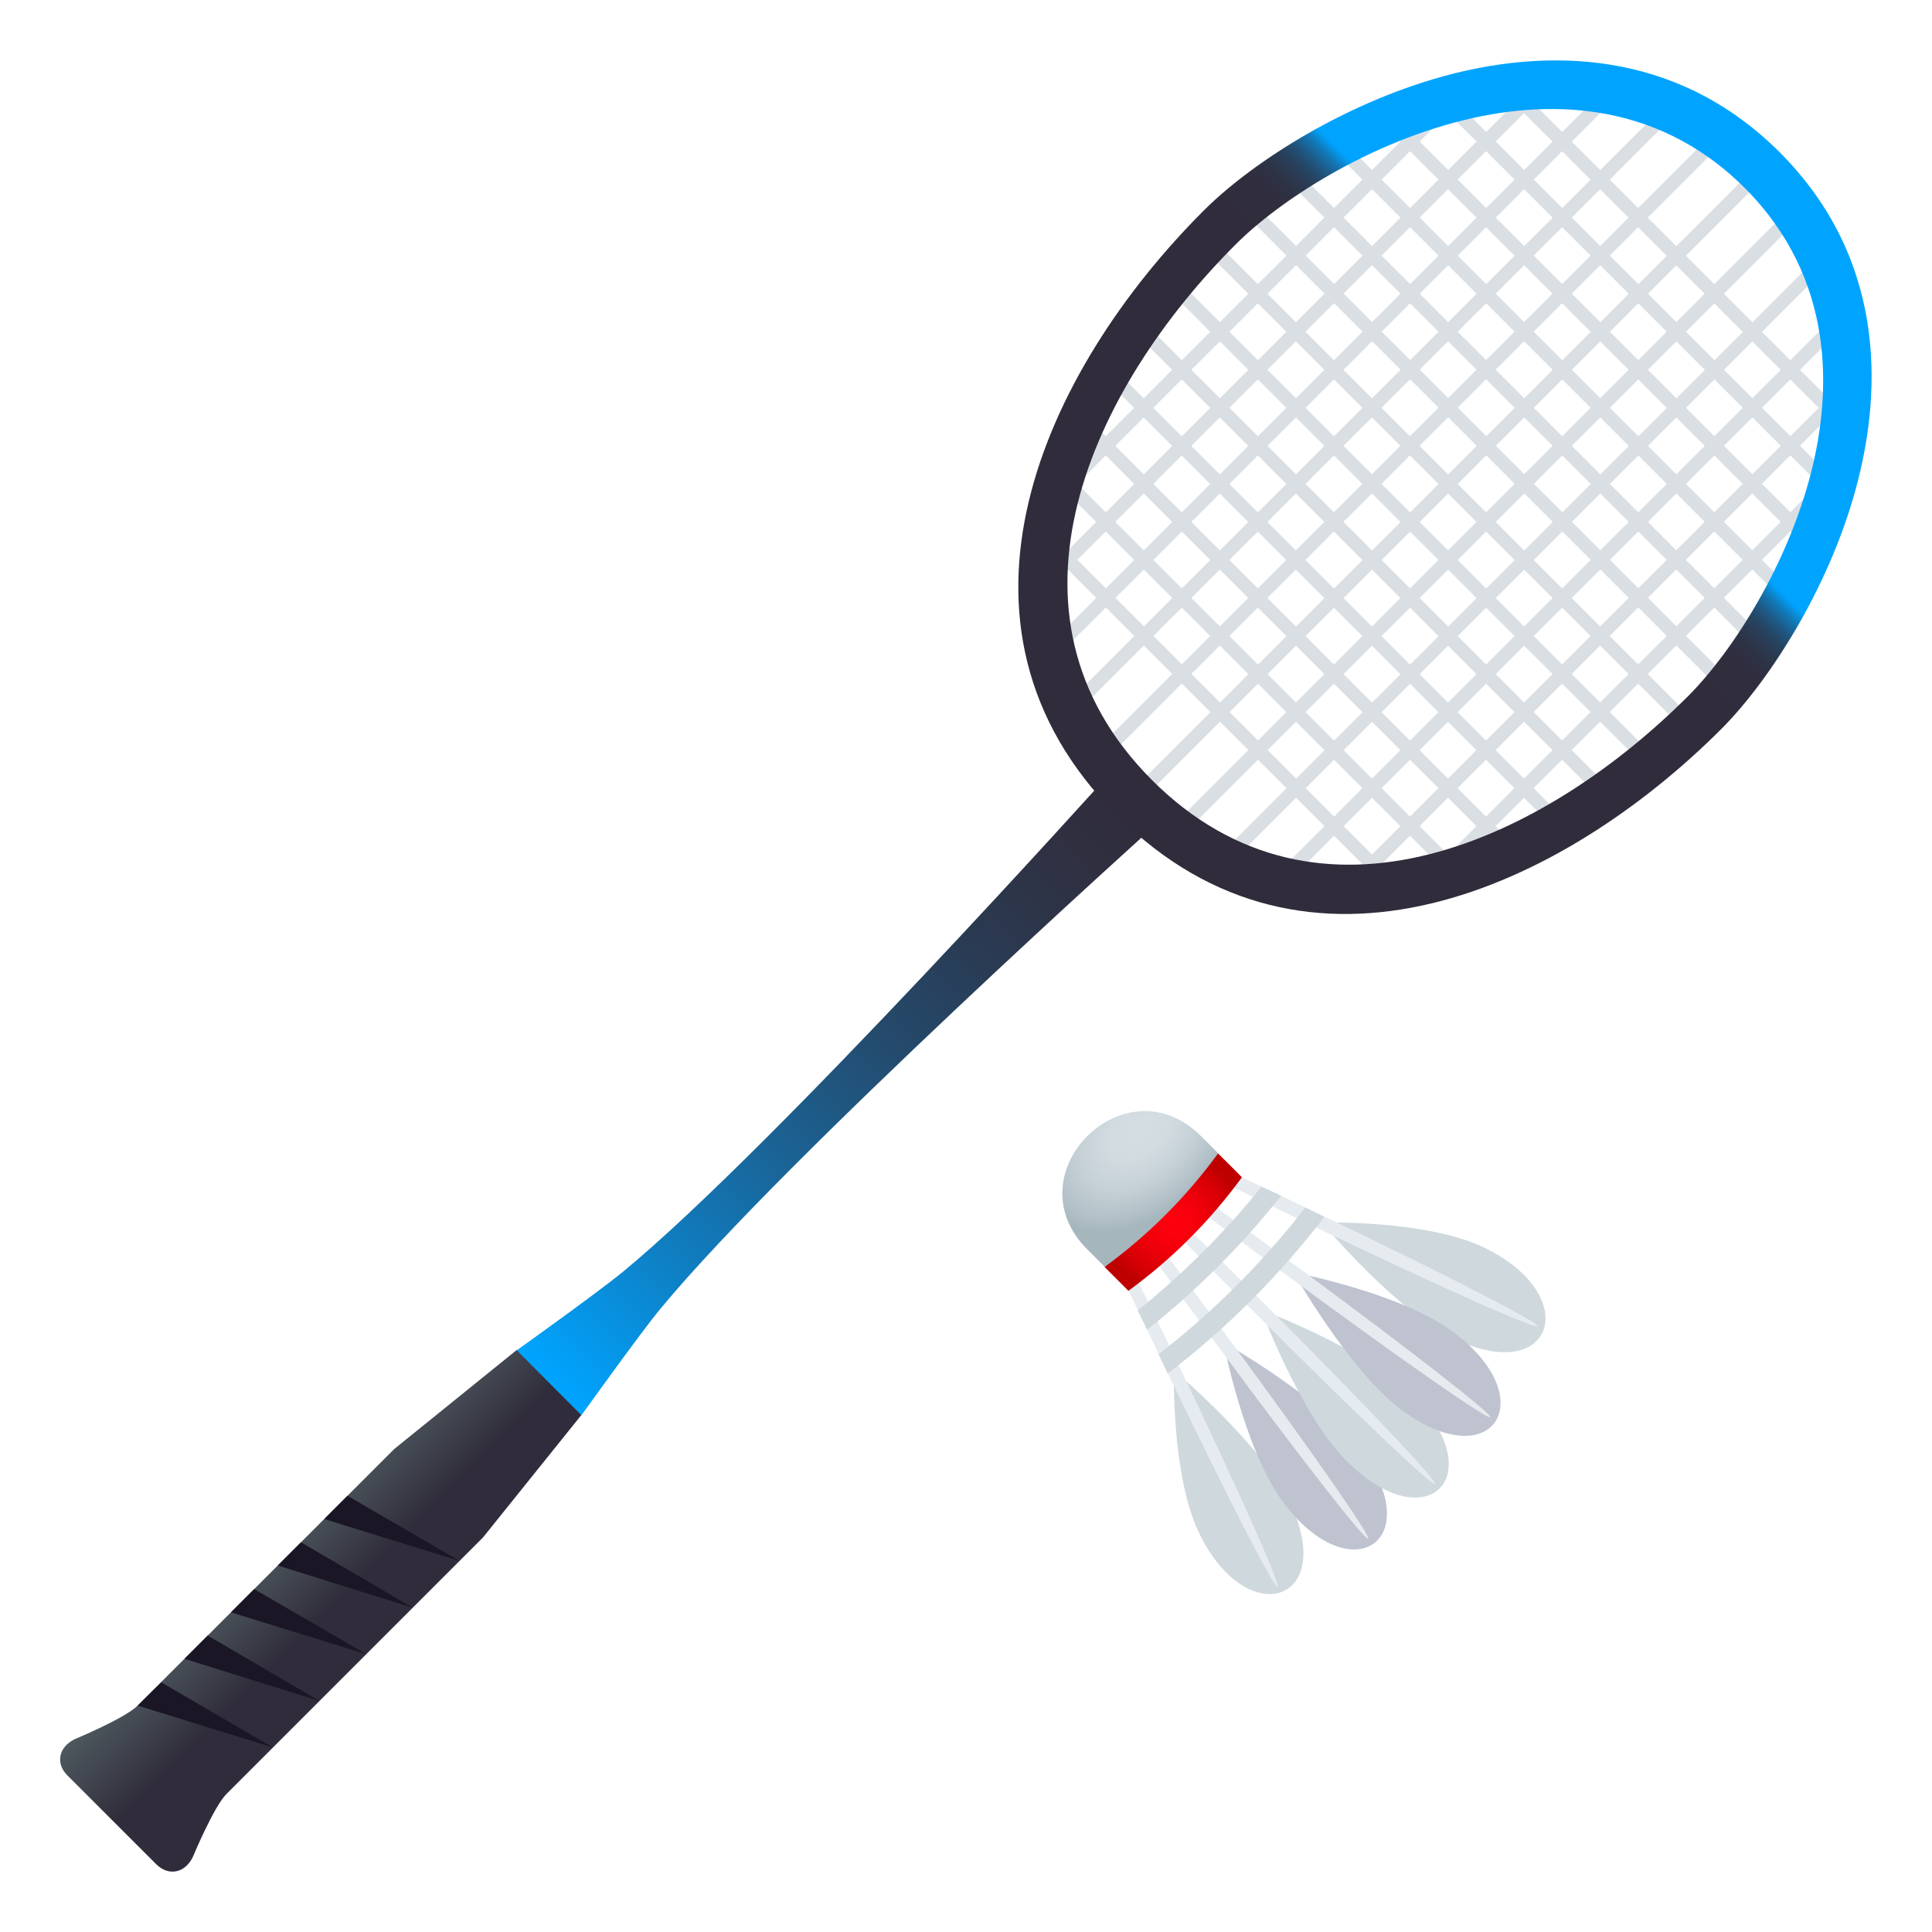 <?xml version="1.0" encoding="utf-8"?>
<!-- Generator: Adobe Illustrator 24.1.2, SVG Export Plug-In . SVG Version: 6.00 Build 0)  -->
<svg version="1.1" id="Layer_1" xmlns="http://www.w3.org/2000/svg" xmlns:xlink="http://www.w3.org/1999/xlink" x="0px" y="0px"
	 width="64px" height="64px" viewBox="0 0 64 64" style="enable-background:new 0 0 64 64;" xml:space="preserve">
<path fill="#CFD8DD" d="M42.73,49.78c1.59,3.31-1.44,4.29-3.02,0.98c-0.92-1.93-0.82-5.36-0.82-5.36S41.81,47.85,42.73,49.78z"/>
<path fill="#E6EBEF" d="M38.92,44.96C43.73,55,43.31,55.14,38.5,45.1C34.24,36.23,34.67,36.09,38.92,44.96z"/>
<path fill="#BEC3CF" d="M45.1,48.07c2.22,3.01-0.39,4.68-2.61,1.67c-1.29-1.76-1.96-5.27-1.96-5.27S43.81,46.31,45.1,48.07z"/>
<path fill="#E6EBEF" d="M40.46,44.01c6.73,9.13,6.37,9.37-0.37,0.24C34.14,36.18,34.51,35.94,40.46,44.01z"/>
<path fill="#CFD8DD" d="M44.61,48.4c2.66,2.66,4.83,0.48,2.17-2.18c-1.55-1.55-5-2.83-5-2.83S43.06,46.85,44.61,48.4z"/>
<path fill="#E6EBEF" d="M41.33,43.25c8.06,8.07,8.37,7.76,0.31-0.31C34.51,35.82,34.2,36.13,41.33,43.25z"/>
<path fill="#CFD8DD" d="M48.17,44.35c3.31,1.58,4.29-1.44,0.98-3.03c-1.93-0.92-5.36-0.82-5.36-0.82S46.24,43.43,48.17,44.35z"/>
<path fill="#E6EBEF" d="M43.34,40.54c10.04,4.81,10.18,4.38,0.14-0.43C34.61,35.86,34.47,36.29,43.34,40.54z"/>
<path fill="#BEC3CF" d="M46.45,46.72c3.01,2.22,4.68-0.39,1.67-2.61c-1.76-1.3-5.27-1.96-5.27-1.96S44.7,45.43,46.45,46.72z"/>
<path fill="#E6EBEF" d="M42.4,42.08c9.13,6.73,9.37,6.37,0.23-0.37C34.56,35.76,34.32,36.13,42.4,42.08z"/>
<path fill="#CFD8DD" d="M43.24,40c-1.41,1.82-3.04,3.45-4.86,4.86l0.3,0.64c1.95-1.49,3.7-3.24,5.19-5.19L43.24,40z"/>
<path fill="#CFD8DD" d="M41.79,39.31c-1.21,1.51-2.59,2.88-4.1,4.1l0.31,0.64c1.64-1.3,3.13-2.79,4.44-4.44L41.79,39.31z"/>
<radialGradient id="SVGID_1_" cx="287.831" cy="74.221" r="2.727" gradientTransform="matrix(0.707 0.707 -1.038 1.038 -88.707 -243.121)" gradientUnits="userSpaceOnUse">
	<stop  offset="0" style="stop-color:#D5DEE3"/>
	<stop  offset="0.297" style="stop-color:#D1DBE0"/>
	<stop  offset="0.583" style="stop-color:#C6D1D7"/>
	<stop  offset="0.863" style="stop-color:#B2C0C7"/>
	<stop  offset="1" style="stop-color:#A6B6BD"/>
</radialGradient>
<path fill="url(#SVGID_1_)" d="M36.02,41.39l0.57,0.57c2.89-1.46,3.76-3.76,3.76-3.76l-0.57-0.57C37.27,35.13,33.51,38.89,36.02,41.39z"/>
<radialGradient id="SVGID_2_" cx="37.336" cy="44.673" r="2.274" gradientTransform="matrix(1 0 0 1 1.529 -4.192)" gradientUnits="userSpaceOnUse">
	<stop  offset="0" style="stop-color:#FF000E"/>
	<stop  offset="0.234" style="stop-color:#FA000D"/>
	<stop  offset="0.501" style="stop-color:#EC000A"/>
	<stop  offset="0.784" style="stop-color:#D60005"/>
	<stop  offset="1" style="stop-color:#BF0000"/>
</radialGradient>
<path fill="url(#SVGID_2_)" d="M40.35,38.21c-1.05,1.44-2.32,2.71-3.76,3.76c0.26,0.26,0.53,0.53,0.79,0.79c1.44-1.05,2.71-2.32,3.76-3.76
	C40.88,38.73,40.61,38.47,40.35,38.21z"/>
<linearGradient id="SVGID_3_" gradientUnits="userSpaceOnUse" x1="273.332" y1="75.066" x2="278.974" y2="75.066" gradientTransform="matrix(0.707 0.707 -0.707 0.707 -131.233 -195.302)">
	<stop  offset="0" style="stop-color:#4E585E"/>
	<stop  offset="0.299" style="stop-color:#3E414C"/>
	<stop  offset="0.533" style="stop-color:#302C3B"/>
</linearGradient>
<path fill="url(#SVGID_3_)" d="M6.39,61.51c0,0,0.69-1.66,1.11-2.08c4.63-4.63,8.5-8.5,8.5-8.5l3.27-4.07l-2.14-2.15L13.06,48
	c0,0-3.86,3.86-8.5,8.5c-0.42,0.42-2.08,1.11-2.08,1.11c-0.54,0.26-0.65,0.81-0.24,1.21l2.94,2.94C5.59,62.16,6.13,62.05,6.39,61.51
	z"/>
<polygon fill="#1A1626" points="11.51,49.55 10.74,50.32 15.23,51.71 "/>
<polygon fill="#1A1626" points="9.97,51.09 9.2,51.86 13.68,53.26 "/>
<polygon fill="#1A1626" points="8.42,52.64 7.65,53.41 12.14,54.8 "/>
<polygon fill="#1A1626" points="6.88,54.18 6.11,54.95 10.59,56.35 "/>
<polygon fill="#1A1626" points="5.34,55.73 4.56,56.5 9.05,57.89 "/>
<linearGradient id="SVGID_4_" gradientUnits="userSpaceOnUse" x1="213.619" y1="434.996" x2="213.619" y2="407.665" gradientTransform="matrix(0.707 0.707 -0.707 0.707 174.733 -412.833)">
	<stop  offset="0" style="stop-color:#00A4FF"/>
	<stop  offset="0.195" style="stop-color:#0E81C6"/>
	<stop  offset="0.39" style="stop-color:#1A6395"/>
	<stop  offset="0.574" style="stop-color:#244B6E"/>
	<stop  offset="0.742" style="stop-color:#2A3A52"/>
	<stop  offset="0.89" style="stop-color:#2F3041"/>
	<stop  offset="1" style="stop-color:#302C3B"/>
</linearGradient>
<path fill="url(#SVGID_4_)" d="M21.89,43.34c4.16-5.03,16.43-16.05,16.43-16.05l-1.61-1.61c0,0-11.02,12.27-16.05,16.43
	c-0.85,0.7-3.54,2.62-3.54,2.62l2.14,2.15C19.27,46.88,21.19,44.18,21.89,43.34z"/>
<rect x="46.49" y="0.5" transform="matrix(0.707 0.707 -0.707 0.707 24.118 -28.7)" fill="#DADFE3" width="0.45" height="28.54"/>
<rect x="45.23" y="-0.2" transform="matrix(0.707 0.707 -0.707 0.707 22.872 -28.186)" fill="#DADFE3" width="0.45" height="27.41"/>
<rect x="43.97" y="-0.45" transform="matrix(0.707 0.707 -0.707 0.707 21.606 -27.66)" fill="#DADFE3" width="0.45" height="25.41"/>
<rect x="42.71" y="-0.15" transform="matrix(0.707 0.707 -0.707 0.707 20.346 -27.138)" fill="#DADFE3" width="0.45" height="22.28"/>
<rect x="41.45" y="0.82" transform="matrix(0.707 0.707 -0.707 0.707 19.087 -26.617)" fill="#DADFE3" width="0.45" height="17.81"/>
<rect x="47.75" y="1.58" transform="matrix(-0.707 -0.707 0.707 -0.707 70.556 61.284)" fill="#DADFE3" width="0.45" height="28.89"/>
<rect x="49.01" y="3.02" transform="matrix(-0.707 -0.707 0.707 -0.707 71.808 64.329)" fill="#DADFE3" width="0.45" height="28.54"/>
<rect x="50.27" y="4.84" transform="matrix(-0.707 -0.707 0.707 -0.707 73.083 67.362)" fill="#DADFE3" width="0.45" height="27.41"/>
<rect x="51.53" y="7.1" transform="matrix(-0.707 -0.707 0.707 -0.707 74.335 70.407)" fill="#DADFE3" width="0.45" height="25.41"/>
<rect x="52.79" y="9.93" transform="matrix(-0.707 -0.707 0.707 -0.707 75.587 73.451)" fill="#DADFE3" width="0.45" height="22.28"/>
<rect x="54.05" y="13.42" transform="matrix(-0.707 -0.707 0.707 -0.707 76.847 76.492)" fill="#DADFE3" width="0.45" height="17.81"/>
<rect x="49.01" y="3.73" transform="matrix(-0.707 0.707 -0.707 -0.707 94.481 -9.604)" fill="#DADFE3" width="0.45" height="22.08"/>
<rect x="50.27" y="2.8" transform="matrix(-0.707 0.707 -0.707 -0.707 95.744 -12.638)" fill="#DADFE3" width="0.45" height="21.41"/>
<rect x="51.53" y="2.14" transform="matrix(-0.707 0.707 -0.707 -0.707 97.004 -15.679)" fill="#DADFE3" width="0.45" height="20.22"/>
<rect x="52.79" y="1.3" transform="matrix(-0.707 0.707 -0.707 -0.707 98.263 -18.72)" fill="#DADFE3" width="0.45" height="19.39"/>
<rect x="54.05" y="0.82" transform="matrix(-0.707 0.707 -0.707 -0.707 99.518 -21.768)" fill="#DADFE3" width="0.45" height="17.81"/>
<rect x="55.31" y="0.62" transform="matrix(-0.707 0.707 -0.707 -0.707 100.787 -24.795)" fill="#DADFE3" width="0.45" height="15.7"/>
<rect x="47.75" y="4.99" transform="matrix(0.707 -0.707 0.707 0.707 2.716 38.615)" fill="#DADFE3" width="0.45" height="22.08"/>
<rect x="46.49" y="6.25" transform="matrix(0.707 -0.707 0.707 0.707 1.456 38.093)" fill="#DADFE3" width="0.45" height="22.08"/>
<rect x="45.23" y="7.84" transform="matrix(0.707 -0.707 0.707 0.707 0.197 37.572)" fill="#DADFE3" width="0.45" height="21.41"/>
<rect x="43.97" y="9.7" transform="matrix(0.707 -0.707 0.707 0.707 -1.06 37.057)" fill="#DADFE3" width="0.45" height="20.22"/>
<rect x="42.71" y="11.37" transform="matrix(0.707 -0.707 0.707 0.707 -2.323 36.528)" fill="#DADFE3" width="0.45" height="19.39"/>
<rect x="41.45" y="13.42" transform="matrix(0.707 -0.707 0.707 0.707 -3.582 36.006)" fill="#DADFE3" width="0.45" height="17.81"/>
<rect x="40.19" y="15.74" transform="matrix(0.707 -0.707 0.707 0.707 -4.843 35.478)" fill="#DADFE3" width="0.45" height="15.7"/>
<linearGradient id="SVGID_5_" gradientUnits="userSpaceOnUse" x1="125.725" y1="218.982" x2="125.725" y2="187.924" gradientTransform="matrix(0.707 0.707 -0.707 0.707 102.933 -216.735)">
	<stop  offset="0.519" style="stop-color:#302C3B"/>
	<stop  offset="0.578" style="stop-color:#302D3D"/>
	<stop  offset="0.599" style="stop-color:#2E3144"/>
	<stop  offset="0.614" style="stop-color:#2B394F"/>
	<stop  offset="0.627" style="stop-color:#274360"/>
	<stop  offset="0.637" style="stop-color:#215076"/>
	<stop  offset="0.646" style="stop-color:#1B6192"/>
	<stop  offset="0.655" style="stop-color:#1375B2"/>
	<stop  offset="0.662" style="stop-color:#0A8BD6"/>
	<stop  offset="0.669" style="stop-color:#00A4FF"/>
</linearGradient>
<path fill="url(#SVGID_5_)" d="M61.56,15.87c0.75-2.99,0.91-7.3-2.6-10.82c0,0,0,0,0,0c-3.52-3.52-7.83-3.36-10.82-2.61
	c-3.44,0.87-6.63,2.9-8.27,4.54c-5.28,5.28-9.2,13.7-2.87,20.03c6.33,6.33,14.75,2.41,20.03-2.87C58.66,22.5,60.7,19.31,61.56,15.87
	z M38.16,25.84c-5.52-5.53-1.96-13.02,2.78-17.75c1.47-1.47,4.35-3.31,7.47-4.09c2.61-0.66,6.35-0.8,9.38,2.22
	c3.02,3.02,2.87,6.76,2.22,9.37c-0.78,3.12-2.62,6-4.09,7.47C51.18,27.8,43.69,31.37,38.16,25.84z"/>
</svg>

